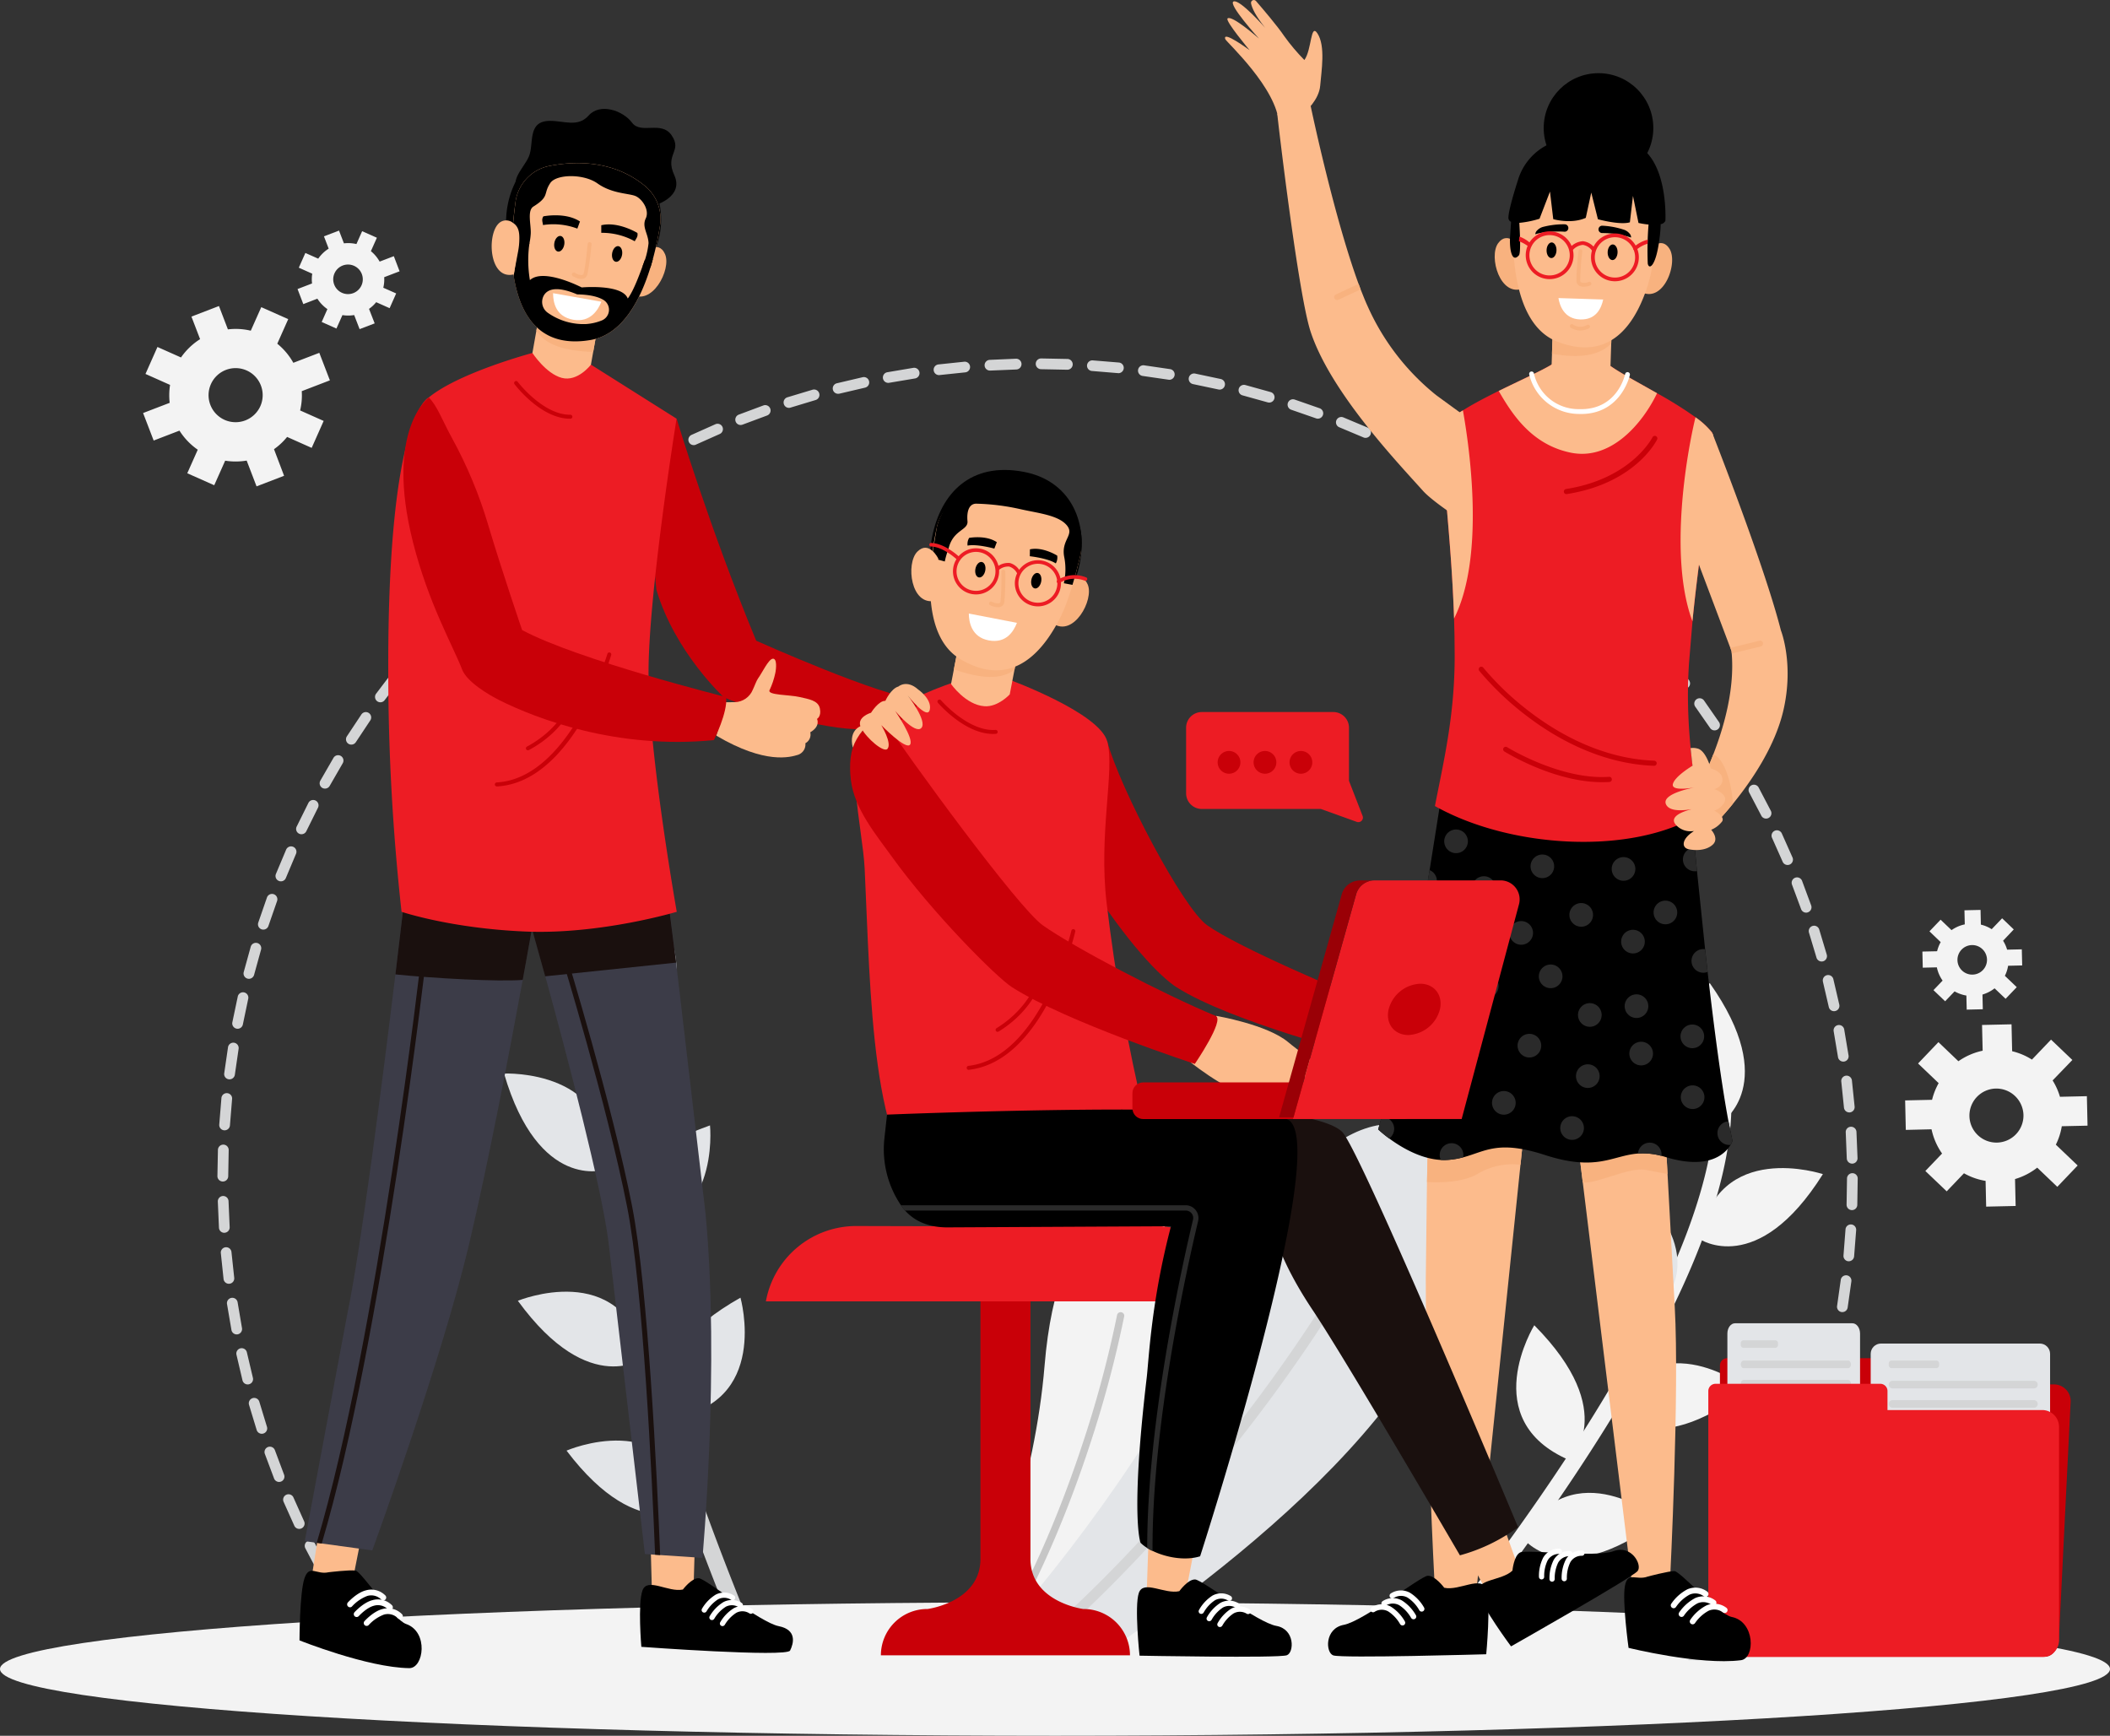 <?xml version="1.0" encoding="utf-8"?><svg xmlns="http://www.w3.org/2000/svg" xmlns:xlink="http://www.w3.org/1999/xlink" width="554.437" height="456.126" xmlns:v="https://vecta.io/nano"><rect width="100%" height="100%" fill="#333333" stroke="none"/><style><![CDATA[.B{fill:#fcbb8c}.C{fill:#f8b27f}.D{fill:#c90008}.E{fill:#fff}.F{fill:#ed1c24}.G{fill:#e3e5e8}.H{fill:#2a2a2a}.I{fill:#f3f3f3}.J{fill:#d4d5d6}.K{fill:#445279}.L{fill:#3c3c48}.M{fill:#1a100e}]]></style><g class="I"><path d="M277.219 421.049c153.1 0 277.219 7.852 277.219 17.538s-124.116 17.539-277.219 17.539S0 448.273 0 438.587s124.115-17.538 277.219-17.538z"/><path d="M271.106 432.156c16.776-21.622 58.125-80.571 35.163-109.522-8.757-11.032-28.275-6.666-31.793 36.257-2.46 30.1-13.676 60.314-19 73.265z"/></g><path d="M263.21 432.156c10.872-18.461 18.424-38 23.122-52.357a295.72 295.72 0 0 0 9.064-33.871.93.93 0 0 0-.763-1.095.95.95 0 0 0-1.107.75 291.02 291.02 0 0 1-9.015 33.662c-4.76 14.5-12.434 34.326-23.516 52.922h2.214z" fill="#c6c6c6"/><path d="M382.006 308.108c-6.6-19.3-35.36-22.778-60.929 34.08-17.624 39.172-46.834 74.433-60.683 89.967h33.219c38.127-26.135 103.816-78.984 88.393-124.047z" class="G"/><path d="M355.391 332.756c-.652-.38-1.489-.16-1.869.492-8.697 14.41-18.248 28.287-28.6 41.558-12.729 16.481-31.3 38.164-53.587 57.338h4.185c21.412-18.805 39.246-39.689 51.606-55.7a422.72 422.72 0 0 0 28.767-41.829c.373-.652.149-1.483-.502-1.859zm-158.534 93.877c-32.383-79.23-42.395-135.3-28.927-162.666a2.21 2.21 0 0 0-1.029-2.91c-1.077-.529-2.379-.099-2.931.967-8.105 16.456-8.363 42.185-.763 76.45 5.547 25.016 15.251 54.607 28.89 88.159z" class="J"/><path d="M158.989 307.357s-17.452 5.842-26.541-25.25c.01.013 29.272-1.364 26.541 25.25zm3.849 16.272s-6.814-17.108 23.725-27.894c.012 0 3.013 29.136-23.725 27.894zm-1.144-47.511s-12.127-13.849 13.074-34.216c0 0 12.545 26.467-13.074 34.216zm7.897 80.485s-14.451 11.4-33.515-14.783c0 .012 27.07-11.18 33.515 14.783zm6.432 15.989s-9.667-15.669 18.547-31.584c0 0 7.982 28.177-18.547 31.584zm6.629 22.752s-14.225 11.684-33.785-14.147c0 0 26.849-11.693 33.785 14.147z" class="G"/><g class="I"><path d="M377.591 430.003c52.787-67.386 77.717-118.587 72.232-148.6a2.2 2.2 0 0 1 4.329-.787c3.308 18.043-3.468 42.862-20.133 73.757-12.164 22.544-29.579 48.372-51.852 76.93z"/><path d="M446.575 325.586s15.2 10.393 32.42-17.046c-.012.012-27.783-9.298-32.42 17.046z"/></g><path d="M438.421 340.198s11.217-14.6-15.214-33.318c.001-.002-10.835 27.203 15.214 33.318z" class="G"/><path d="M452.492 294.801s15.447-10.024-3.235-36.479c0-.012-19.285 22.027 3.235 36.479zm-29.555 75.269s10.786 14.919 36.27-5.067c0-.002-22.987-18.153-36.27 5.067zm-10.553 13.629s13.578-12.434-9.224-35.446c0 0-15.374 24.918 9.224 35.446zm-12.594 20.083s10.5 15.115 36.368-4.378c0-.012-22.642-18.596-36.368 4.378z" class="I"/><path d="M311.668 191.231v17.231a4.12 4.12 0 0 0 4.12 4.12h31.289l9.446 3.395a1.2 1.2 0 0 0 1.525-1.562l-3.579-9.224v-13.96c-.001-1.095-.437-2.144-1.212-2.917s-1.826-1.206-2.921-1.203h-34.56a4.12 4.12 0 0 0-4.108 4.12z" class="F"/><g class="D"><use xlink:href="#B" opacity=".5"/><use xlink:href="#B" x="-9.446" opacity=".5"/><use xlink:href="#B" x="-18.891" opacity=".5"/></g><path d="M544.549 278.541l-5.608-5.35-5.018 5.252a17.14 17.14 0 0 0-5.2-2.2l-.16-7.072-7.748.172.16 6.764c-2.289.483-4.456 1.424-6.371 2.767l-5.252-5.018-5.35 5.608 5.412 5.166c-.772 1.375-1.355 2.848-1.734 4.378l-7.072.16.172 7.748 6.764-.16c.483 2.289 1.424 4.456 2.767 6.371l-4.391 4.587 5.608 5.35 4.538-4.747a17.11 17.11 0 0 0 5.682 2l.148 6.764 7.748-.172-.16-7.072a17.51 17.51 0 0 0 5.83-3l5.276 5.043 5.35-5.608-5.731-5.473a17.2 17.2 0 0 0 1.562-4.846l6.764-.148-.172-7.748-7.072.16a17.65 17.65 0 0 0-1.931-4.3zm-12.852 14.451a7.1 7.1 0 1 1-7.269-6.937 7.13 7.13 0 0 1 7.269 6.937zm-2.546-48.753l-3.062-2.927-2.743 2.866c-.873-.558-1.833-.965-2.841-1.205l-.082-3.863-4.231.1.086 3.7a9.31 9.31 0 0 0-3.481 1.513l-2.874-2.743-2.927 3.062 2.952 2.829a9.65 9.65 0 0 0-.947 2.4l-3.862.086.1 4.231 3.7-.086a9.31 9.31 0 0 0 1.513 3.481l-2.4 2.509 3.062 2.927 2.484-2.6a9.6 9.6 0 0 0 3.1 1.095l.086 3.7 4.231-.1-.086-3.862a9.67 9.67 0 0 0 3.185-1.636l2.89 2.755 2.927-3.062-3.117-2.979a9.24 9.24 0 0 0 .849-2.644l3.7-.086-.1-4.231-3.862.086a9.39 9.39 0 0 0-1.058-2.349zm-7.035 7.9a3.881 3.881 0 1 1-7.76.185 3.88 3.88 0 0 1 3.787-3.973c2.139-.049 3.915 1.64 3.973 3.779zM71.998 118.04a17.07 17.07 0 0 0 3.444-3.222l6.457 2.878 3.149-7.084-6.186-2.755c.398-1.658.543-3.366.43-5.067l7.392-2.841-2.78-7.232-6.826 2.62a17.32 17.32 0 0 0-4.219-5.018l2.878-6.457-7.084-3.149-2.755 6.186a17.15 17.15 0 0 0-6.014-.344l-2.349-6.138-7.232 2.78 2.275 5.928a17.45 17.45 0 0 0-5.018 4.809l-6.186-2.755-3.146 7.088 6.457 2.878a17.8 17.8 0 0 0-.1 4.711l-6.986 2.681 2.779 7.23 6.777-2.607a17.45 17.45 0 0 0 4.809 5.018l-2.755 6.186 7.084 3.149 2.878-6.457c1.87.299 3.777.291 5.645-.025l2.6 6.777 7.232-2.78zm-12.975-7.7a7.11 7.11 0 1 1 9.384-3.6 7.13 7.13 0 0 1-9.384 3.6zm37.943-29.172a9.43 9.43 0 0 0 1.882-1.759l3.53 1.574 1.722-3.874-3.382-1.5a9.23 9.23 0 0 0 .234-2.767l4.046-1.55-1.513-3.973-3.727 1.427a9.6 9.6 0 0 0-2.3-2.743l1.574-3.53-3.874-1.721-1.5 3.382a9.56 9.56 0 0 0-3.284-.184l-1.292-3.358-3.96 1.513 1.242 3.235a9.47 9.47 0 0 0-2.743 2.632l-3.382-1.5-1.724 3.873 3.53 1.574a9.48 9.48 0 0 0-.049 2.57l-3.811 1.464 1.513 3.96 3.7-1.427a9.47 9.47 0 0 0 2.632 2.743l-1.5 3.382 3.874 1.722 1.574-3.53a9.63 9.63 0 0 0 3.087-.012l1.427 3.7 3.96-1.513zm-7.1-4.219c-1.959-.873-2.84-3.169-1.967-5.128s3.169-2.84 5.128-1.968 2.841 3.168 1.968 5.128a3.89 3.89 0 0 1-5.126 1.969z" class="I"/><path d="M441.558 180.444c.227.298.564.493.936.542s.748-.054 1.044-.284a1.41 1.41 0 0 0 .258-1.98l-4.3-5.436c-.318-.392-.821-.583-1.318-.502s-.914.422-1.091.894-.089 1.003.233 1.392l4.239 5.375zm-27.242-29.372a1.37 1.37 0 0 0 .935.357 1.41 1.41 0 0 0 .947-2.46l-5.252-4.538c-.594-.499-1.481-.422-1.98.172s-.422 1.481.172 1.98l5.178 4.489zM99.892 436.189c.63-.456.773-1.336.32-1.968l-3.911-5.6a1.41 1.41 0 0 0-2.451.156 1.41 1.41 0 0 0 .114 1.418l3.973 5.682c.121.167.276.305.455.406h1.365c.043-.034.088-.066.135-.094zm324.115-275.902a1.39 1.39 0 0 0 1.008.418c.373 0 .732-.146 1-.406a1.4 1.4 0 0 0 .012-1.992l-4.944-4.858a1.41 1.41 0 0 0-1.992.05 1.41 1.41 0 0 0 .05 1.992l4.867 4.796zm32.444 42.332c.255.431.717.697 1.218.7a1.36 1.36 0 0 0 .713-.2c.323-.189.557-.499.651-.862a1.41 1.41 0 0 0-.151-1.069l-3.591-5.916a1.41 1.41 0 0 0-2.439.092 1.41 1.41 0 0 0 .053 1.408l3.546 5.847zm-7.723 228.925a1.36 1.36 0 0 0 .8.246 1.39 1.39 0 0 0 1.168-.615l3.825-5.793a1.41 1.41 0 0 0-.43-1.944 1.41 1.41 0 0 0-1.944.431l-3.776 5.719a1.38 1.38 0 0 0 .357 1.956zm-1.713 4.732a1.41 1.41 0 0 0-2.444-1.351l-1 1.353zm2.34-244.971a1.4 1.4 0 0 0 1.168.627 1.43 1.43 0 0 0 .787-.234c.313-.206.53-.53.602-.898s-.008-.749-.221-1.058l-3.948-5.682a1.41 1.41 0 0 0-2.288 1.648l3.9 5.597zm-16.246-21.204a1.41 1.41 0 0 0 1.986.129 1.41 1.41 0 0 0 .129-1.986l-4.637-5.153a1.41 1.41 0 1 0-2.066 1.919l4.588 5.091zm-93.781-62.417l6.482 2.251a1.32 1.32 0 0 0 .48.086 1.41 1.41 0 0 0 .492-2.73l-6.568-2.288a1.41 1.41 0 0 0-1.846 1.627 1.41 1.41 0 0 0 .96 1.054zm12.606 4.6l6.322 2.657c.177.082.371.124.566.123.557-.003 1.061-.329 1.291-.836a1.4 1.4 0 0 0-.726-1.857l-6.408-2.693c-.466-.187-.996-.111-1.39.199s-.594.807-.523 1.304a1.4 1.4 0 0 0 .868 1.104zm-64.986-14.796l6.826.566c.049 0 .1.012.135.012.738-.016 1.338-.6 1.374-1.337s-.506-1.376-1.239-1.463l-6.912-.566c-.777-.049-1.447.539-1.5 1.316a1.4 1.4 0 0 0 1.316 1.472zm111.674 40.832l5.448 4.145a1.4 1.4 0 0 0 1.98-.234 1.41 1.41 0 0 0-.234-1.98l-5.522-4.206a1.412 1.412 0 1 0-1.673 2.275zm-85.159-37.389l6.691 1.414a1.41 1.41 0 0 0 1.668-1.78 1.41 1.41 0 0 0-1.028-.963l-6.789-1.439a1.41 1.41 0 0 0-.541 2.767zm74.127 29.788l5.707 3.8a1.4 1.4 0 1 0 1.599-2.325l-5.781-3.85a1.411 1.411 0 0 0-1.525 2.374zm-23.381-13.036l6.137 3.05a1.38 1.38 0 0 0 .652.16 1.44 1.44 0 0 0 1.254-.763c.357-.689.088-1.536-.6-1.894l-6.223-3.1c-.703-.333-1.544-.037-1.882.664a1.4 1.4 0 0 0 .662 1.883zm11.893 6.15l5.928 3.431a1.412 1.412 0 0 0 1.451-2.423l-6.014-3.481a1.41 1.41 0 0 0-1.919.541c-.372.687-.126 1.546.554 1.932zm-49.601-19.937l6.592 1.833c.132.038.269.059.406.061.699.001 1.293-.51 1.395-1.202s-.319-1.353-.989-1.553l-6.678-1.857c-.754-.194-1.523.257-1.722 1.009a1.39 1.39 0 0 0 .996 1.709zm143.91 284.228l-2.632 6.334a1.41 1.41 0 0 0 .726 1.857 1.51 1.51 0 0 0 .566.123 1.42 1.42 0 0 0 1.291-.849l2.669-6.42c.286-.723-.065-1.542-.787-1.833a1.4 1.4 0 0 0-1.833.788zm4.55-12.618L472.735 382a1.4 1.4 0 0 0 .849 1.808 1.32 1.32 0 0 0 .48.086 1.41 1.41 0 0 0 1.328-.935l2.263-6.58c.217-.736-.192-1.511-.922-1.747s-1.515.151-1.771.874zm-8.006 24.241a1.41 1.41 0 0 0-1.882.676l-3.026 6.15a1.4 1.4 0 0 0 .615 1.894 1.37 1.37 0 0 0 .64.16 1.41 1.41 0 0 0 1.254-.763l3.075-6.236a1.43 1.43 0 0 0-.676-1.881zm19.789-91.455c-.781.001-1.413.633-1.414 1.414l-.111 6.838c-.021.777.588 1.425 1.365 1.451h.049c.761.003 1.384-.604 1.4-1.365l.111-6.937a1.39 1.39 0 0 0-.408-.992c-.263-.263-.62-.41-.992-.409zm-8.056 54.361l-1.808 6.6a1.4 1.4 0 0 0 .959 1.746 1.46 1.46 0 0 0 .394.061c.627-.003 1.178-.419 1.353-1.021l1.833-6.691a1.41 1.41 0 0 0-1.015-1.715 1.41 1.41 0 0 0-1.715 1.015zm-23.122 55.642c-.393.67-.173 1.531.492 1.931a1.4 1.4 0 0 0 .726.2c.498-.001.96-.262 1.218-.689l3.456-6.027a1.41 1.41 0 0 0-2.472-1.365l-3.42 5.95zm30.231-86.856c.724-.008 1.327-.559 1.4-1.279l.541-6.912c.047-.773-.541-1.439-1.314-1.486s-1.439.541-1.486 1.314l-.529 6.826a1.41 1.41 0 0 0 1.267 1.537zm-4.194 18.166l-1.39 6.7a1.41 1.41 0 0 0 1.07 1.685 1.33 1.33 0 0 0 .307.037c.662-.001 1.234-.461 1.378-1.107l1.4-6.789a1.41 1.41 0 0 0-1.126-1.614 1.41 1.41 0 0 0-1.641 1.085zm2.079-13.21l-.959 6.777c-.059.369.031.745.25 1.047a1.41 1.41 0 0 0 .918.564 1.36 1.36 0 0 0 .221.012 1.41 1.41 0 0 0 1.39-1.193l.972-6.863c.075-.506-.13-1.012-.535-1.323a1.41 1.41 0 0 0-1.417-.175c-.469.203-.791.645-.84 1.154zm-15.264-109.952c.222.522.733.86 1.3.861a1.48 1.48 0 0 0 .553-.111 1.42 1.42 0 0 0 .75-1.845l-2.816-6.322a1.41 1.41 0 0 0-2.447-.239 1.41 1.41 0 0 0-.111 1.42l2.771 6.236zm2.46 6.027l2.386 6.42a1.41 1.41 0 0 0 1.328.935 1.22 1.22 0 0 0 .467-.086 1.41 1.41 0 0 0 .861-1.8l-2.411-6.506c-.295-.711-1.106-1.055-1.822-.774s-1.077 1.085-.81 1.807zm-8.068-18.129c.35.693 1.195.971 1.888.621s.971-1.195.621-1.888l-3.21-6.137c-.371-.683-1.224-.936-1.907-.565s-.936 1.224-.565 1.907l3.173 6.062zm12.53 30.747l1.968 6.555c.172.604.724 1.021 1.353 1.021a1.36 1.36 0 0 0 .381-.049c.75-.215 1.185-.996.972-1.746l-1.992-6.641a1.41 1.41 0 0 0-1.767-.897 1.41 1.41 0 0 0-.914 1.758zm3.655 12.864l1.55 6.666c.141.649.718 1.11 1.382 1.106a1.21 1.21 0 0 0 .3-.037c.366-.078.685-.298.888-.612s.273-.696.194-1.061l-1.574-6.752a1.41 1.41 0 0 0-1.704-.998 1.41 1.41 0 0 0-1.026 1.687zm6.064 24.72a1.4 1.4 0 0 0-1.23 1.562l.7 6.8c.06.729.669 1.29 1.4 1.291h.123c.372-.032.716-.211.956-.497s.356-.656.323-1.028l-.713-6.9a1.41 1.41 0 0 0-1.559-1.228zm-.061 14.896l.271 6.838c.025.764.649 1.373 1.414 1.377h.037a1.42 1.42 0 0 0 1.378-1.439l-.283-6.924a1.42 1.42 0 0 0-1.488-1.328 1.39 1.39 0 0 0-.976.458 1.38 1.38 0 0 0-.353 1.018zm-2.038-28.189a1.41 1.41 0 0 0-1.131 1.636l1.131 6.752a1.41 1.41 0 0 0 1.39 1.205 1.19 1.19 0 0 0 .209-.012 1.4 1.4 0 0 0 1.181-1.6l-1.144-6.838a1.4 1.4 0 0 0-1.636-1.143zM300.255 98.792l6.777.984a1.36 1.36 0 0 0 .234.025 1.41 1.41 0 0 0 .221-2.8l-6.863-1a1.41 1.41 0 0 0-1.58 1.211 1.41 1.41 0 0 0 1.211 1.581zM60.129 283.62a.93.93 0 0 0 .184.012c.709-.002 1.306-.528 1.4-1.23l.984-6.777a1.41 1.41 0 0 0-1.168-1.611 1.41 1.41 0 0 0-1.612 1.168l-1 6.863c-.054.371.044.747.272 1.044s.568.488.94.531zm13.161-52.122a1.3 1.3 0 0 0 .529.1c.575.001 1.091-.351 1.3-.886l2.657-6.322a1.41 1.41 0 1 0-2.583-1.132l-2.693 6.408a1.4 1.4 0 0 0 .79 1.832zm-14.365 65.528h.1a1.41 1.41 0 0 0 1.4-1.316l.553-6.826a1.41 1.41 0 0 0-2.001-1.489 1.41 1.41 0 0 0-.799 1.218l-.566 6.912a1.4 1.4 0 0 0 1.313 1.501zm.097 26.923a1.42 1.42 0 0 0 1.328-1.488l-.3-6.838a1.41 1.41 0 0 0-1.45-1.334 1.41 1.41 0 0 0-1.366 1.42l.3 6.924a1.41 1.41 0 0 0 1.4 1.328c.028-.011.058-.015.088-.012zm6.027-66.783a1.19 1.19 0 0 0 .357.049c.643-.002 1.203-.436 1.365-1.058l1.82-6.592a1.41 1.41 0 0 0-.96-1.747 1.41 1.41 0 0 0-1.746.959l-1.845 6.678a1.4 1.4 0 0 0 1.009 1.71zm3.702-12.951a1.42 1.42 0 0 0 1.784-.898l2.251-6.482a1.41 1.41 0 0 0-1.562-1.907 1.41 1.41 0 0 0-1.082.935l-2.275 6.568c-.124.354-.099.742.067 1.078a1.39 1.39 0 0 0 .817.706zm-6.58 26.099c.09.014.18.023.271.025a1.4 1.4 0 0 0 1.377-1.144l1.4-6.7c.12-.493-.035-1.012-.405-1.359s-.898-.467-1.382-.316-.849.552-.955 1.048l-1.427 6.789c-.147.767.355 1.509 1.122 1.657zm-1.857 67.029a1.41 1.41 0 0 0 1.23-1.574l-.726-6.8a1.41 1.41 0 0 0-1.517-1.212c-.748.065-1.313.707-1.283 1.458l.726 6.9a1.42 1.42 0 0 0 1.4 1.242c.057.002.114-.003.17-.014zm-1.758-26.861h0a1.41 1.41 0 0 0 1.414-1.4l.123-6.838c.024-.781-.59-1.434-1.372-1.457s-1.434.59-1.457 1.372l-.135 6.937a1.42 1.42 0 0 0 1.427 1.387zm31.497-109.904a1.41 1.41 0 0 0-.484-1.924c-.663-.399-1.524-.188-1.927.473l-3.468 6.014a1.41 1.41 0 0 0 .541 1.919c.683.371 1.538.125 1.919-.553l3.419-5.929zm-27.599 150.06a1.42 1.42 0 0 0 1.132-1.648l-1.144-6.752c-.119-.771-.84-1.3-1.611-1.181s-1.3.84-1.181 1.611l1.168 6.838a1.41 1.41 0 0 0 1.39 1.156c.082-.002.165-.011.246-.024zm29.075 74.674a1.42 1.42 0 0 0 1.231-.733c.248-.449.233-.997-.038-1.432l-3.554-5.83a1.411 1.411 0 1 0-2.435 1.427l3.6 5.916a1.42 1.42 0 0 0 1.196.652zm-14.414-31.788c-.309-.718-1.142-1.05-1.86-.74s-1.05 1.142-.74 1.86l2.829 6.309a1.4 1.4 0 0 0 1.279.812 1.34 1.34 0 0 0 .6-.135 1.41 1.41 0 0 0 .73-.793c.129-.351.112-.738-.045-1.076l-2.793-6.236zm5.645 12.085a1.41 1.41 0 0 0-2.457-.158 1.41 1.41 0 0 0-.064 1.425l3.222 6.125a1.42 1.42 0 0 0 1.242.738 1.49 1.49 0 0 0 .676-.172 1.41 1.41 0 0 0 .681-.842c.106-.36.065-.747-.115-1.077l-3.185-6.039zm-16.309-43.557l-1.574-6.666c-.107-.49-.468-.886-.946-1.038s-1.001-.038-1.372.3-.533.848-.426 1.338l1.587 6.752c.157.626.719 1.067 1.365 1.07a1.11 1.11 0 0 0 .344-.049 1.39 1.39 0 0 0 1.021-1.707zm3.69 12.863l-1.992-6.543a1.41 1.41 0 0 0-1.746-.971c-.75.215-1.186.996-.972 1.746l2.017 6.641a1.42 1.42 0 0 0 1.341.984 1.32 1.32 0 0 0 .432-.071c.36-.113.66-.366.833-.701a1.41 1.41 0 0 0 .087-1.085zm4.501 12.595l-2.4-6.408a1.41 1.41 0 0 0-1.796-.861 1.41 1.41 0 0 0-.861 1.796l2.435 6.494a1.42 1.42 0 0 0 1.316.9 1.54 1.54 0 0 0 .517-.1c.719-.287 1.072-1.1.789-1.821zM136.9 145.553a1.46 1.46 0 0 0 .9-.32l5.35-4.255a1.41 1.41 0 1 0-1.722-2.238l-5.424 4.3a1.41 1.41 0 0 0-.511.949 1.4 1.4 0 0 0 .311 1.031c.263.338.668.534 1.096.533zm57.717-33.872a1.52 1.52 0 0 0 .517-.1l6.408-2.386a1.41 1.41 0 0 0 .861-1.796 1.41 1.41 0 0 0-1.796-.861l-6.494 2.423c-.726.286-1.084 1.106-.8 1.833a1.38 1.38 0 0 0 1.304.887zm25.633-8.202a1.64 1.64 0 0 0 .344-.037l6.666-1.562a1.41 1.41 0 0 0 .771-2.334 1.41 1.41 0 0 0-1.361-.421l-6.752 1.587a1.4 1.4 0 0 0 .332 2.767zm-12.939 3.701a1.32 1.32 0 0 0 .43-.074l6.555-1.98a1.41 1.41 0 0 0 .971-1.747c-.215-.751-.996-1.186-1.747-.971l-6.641 2c-.738.24-1.145 1.031-.91 1.771a1.39 1.39 0 0 0 1.341 1.001zm-25.028 9.79a1.26 1.26 0 0 0 .59-.135l6.236-2.78c.713-.306 1.044-1.132.738-1.845s-1.132-1.044-1.845-.738l-6.309 2.816a1.41 1.41 0 0 0-.676 1.869 1.38 1.38 0 0 0 1.266.813zM78.615 219.088a1.34 1.34 0 0 0 .6.135 1.42 1.42 0 0 0 1.279-.8l3.05-6.149c.231-.447.205-.982-.066-1.405a1.41 1.41 0 0 0-1.25-.646c-.502.023-.953.313-1.184.76l-3.087 6.223c-.169.336-.194.726-.07 1.08a1.39 1.39 0 0 0 .728.802zm91.677-96.068a1.49 1.49 0 0 0 .676-.172l6.051-3.173a1.41 1.41 0 0 0 .158-2.457 1.41 1.41 0 0 0-1.425-.064l-6.125 3.21a1.4 1.4 0 0 0-.566 1.906c.234.464.711.755 1.231.75zm63.118-22.408a1.86 1.86 0 0 0 .258-.025l6.752-1.132c.771-.119 1.3-.84 1.181-1.611s-.84-1.3-1.611-1.181l-6.838 1.156c-.719.129-1.221.787-1.153 1.515s.681 1.283 1.411 1.277zm13.307-2.042a.81.81 0 0 0 .172-.012l6.8-.713a1.41 1.41 0 0 0 1.212-1.517c-.065-.748-.707-1.313-1.458-1.283l-6.9.726a1.41 1.41 0 0 0-1.208 1.479 1.41 1.41 0 0 0 1.38 1.321zm13.406-1.192h.086l6.838-.283c.778-.024 1.391-.673 1.371-1.451s-.666-1.394-1.445-1.378l-6.924.3a1.42 1.42 0 0 0-1.328 1.488 1.4 1.4 0 0 0 1.402 1.324zm-161.003 86.9a1.41 1.41 0 0 0 1.968-.307l4.145-5.461a1.41 1.41 0 1 0-2.213-1.742l-4.194 5.522c-.465.631-.334 1.519.294 1.988zm9.136-10.329a1.41 1.41 0 0 0 1.082-.5l4.477-5.178a1.41 1.41 0 0 0-.144-1.951 1.41 1.41 0 0 0-1.956.069l-4.526 5.252a1.4 1.4 0 0 0 .172 1.98 1.38 1.38 0 0 0 .895.328zm50.446-44.127a1.4 1.4 0 0 0 .75-.221l5.842-3.542a1.41 1.41 0 1 0-1.427-2.435l-5.916 3.591a1.4 1.4 0 0 0-.443 1.943 1.38 1.38 0 0 0 1.194.664zM91.553 195.45a1.44 1.44 0 0 0 .763.221 1.42 1.42 0 0 0 1.193-.652l3.788-5.707c.427-.638.263-1.501-.369-1.938s-1.496-.287-1.943.338l-3.837 5.781a1.41 1.41 0 0 0 .405 1.957zm25.656-31.56a1.39 1.39 0 0 0 1.021-.443l4.784-4.895a1.41 1.41 0 1 0-1.98-2l-4.846 4.956a1.4 1.4 0 0 0 .049 1.992c.259.254.609.394.972.39zm30.354-26.543c.297.001.586-.094.824-.271l5.608-3.911a1.41 1.41 0 0 0-.156-2.451 1.41 1.41 0 0 0-1.418.114l-5.682 3.96c-.63.456-.773 1.336-.32 1.968a1.4 1.4 0 0 0 1.144.591zm126.011-40.326l6.838.135h.049c.77-.002 1.397-.62 1.411-1.39s-.592-1.41-1.362-1.439l-6.937-.135h0c-.505 0-.972.27-1.225.707s-.253.977 0 1.415.72.707 1.225.707zm-146.809 57.384a1.38 1.38 0 0 0 .959-.381l5.079-4.588a1.41 1.41 0 0 0 .135-1.992c-.513-.587-1.405-.648-1.992-.136l-5.153 4.637c-.422.401-.558 1.017-.344 1.558s.735.898 1.316.902z" class="J"/><path d="M539.703 363.797h-40.672v-4.993a1.9 1.9 0 0 0-1.894-1.894h-43.3a1.9 1.9 0 0 0-1.894 1.894v65.5c0 2.423-.012 11.069 2.411 11.069h82.883c2.423 0 3.788-2.546 3.788-4.957l3.075-62.233c-.004-2.425-1.972-4.388-4.397-4.386z" class="D"/><path d="M538.695 371.373v-15.607c0-.718-.285-1.406-.793-1.913s-1.196-.793-1.913-.793h-41.73c-.718 0-1.406.285-1.913.793s-.793 1.196-.793 1.913v15.607z" class="G"/><path d="M508.783 359.517H497.05a.75.75 0 0 1-.75-.738v-.5c.002-.414.336-.748.75-.75h11.733c.414.002.748.336.75.75v.5c-.001.197-.081.386-.222.525a.74.74 0 0 1-.528.213zm25.668 5.338h-37.143a.99.99 0 0 1-1-1h0a.99.99 0 0 1 1-1h37.143a.99.99 0 0 1 1 1h0a1 1 0 0 1-1 1zm0 5.079h-37.143a.99.99 0 0 1-1-1h0a.99.99 0 0 1 1-1h37.143a.99.99 0 0 1 1 1h0a.99.99 0 0 1-1 1z" class="J"/><path d="M488.761 366.048v-15.607c0-1.488-.9-2.706-2-2.706h-30.863c-1.107 0-2 1.205-2 2.706v15.607z" class="G"/><path d="M466.451 354.191h-8.29c-.414-.002-.748-.336-.75-.75v-.5c.001-.197.081-.386.222-.525a.74.74 0 0 1 .528-.213h8.29a.75.75 0 0 1 .75.738v.5c.001.199-.077.391-.218.532a.74.74 0 0 1-.532.218zm19.174 5.338h-27.464c-.406 0-.738-.443-.738-1h0c0-.553.332-1 .738-1h27.464c.406 0 .738.443.738 1h0c-.001.558-.333 1-.738 1zm0 5.09h-27.464c-.406 0-.738-.443-.738-1h0c0-.553.332-1 .738-1h27.464c.406 0 .738.443.738 1h0c-.001.56-.333 1-.738 1z" class="J"/><path d="M536.641 370.537h-40.673v-5.006a1.9 1.9 0 0 0-1.894-1.894h-43.292a1.9 1.9 0 0 0-1.894 1.894v65.5a4.37 4.37 0 0 0 4.378 4.378h83.4a4.37 4.37 0 0 0 4.378-4.378v-56.12a4.42 4.42 0 0 0-4.403-4.374z" class="F"/><path d="M401.537 286.671l-1.23 11.942-.775 7.465-11.512 111.281c-4.12 1.328-7.6 1.919-11.081-1.624 0 0-2.288-42.628-2.288-79.771l.308-25.348.271-11.991 1.119-37.61z" class="B"/><path d="M375.242 298.613h25.065l-.775 7.465a17.9 17.9 0 0 0-11.02 2.251c-3.751 2.325-9.618 2.5-13.541 2.288l.271-12.004z" class="C"/><path d="M438.864 414.592l-10.048 1.432-12.914-105.3-1.488-12.127-1.267-10.368 22.606-25.619 1.894 35.987.529 9.913 1.894 34.917c1.257 22.437-1.206 71.165-1.206 71.165z" class="B"/><path d="M438.164 308.514l-5.965-1.132c-4.477-.6-12.57 3.727-16.3 3.358l-1.485-12.127h23.22l.53 9.901z" class="C"/><path d="M455.234 299.818c-.131.361-.298.707-.5 1.033-1.3 2.177-5.547 6.728-17.059 3.2-.369-.111-.726-.221-1.082-.307a18.4 18.4 0 0 0-6.174-.615c-6.764.517-10.835 4.809-24.475.381-12.3-4-15.62-.935-21.462.615a20.74 20.74 0 0 1-3.825.664c-.683.058-1.37.066-2.054.025-5.412-.3-10.516-3.394-13.566-5.645a33.36 33.36 0 0 1-2.89-2.374l.91-3.271c1.181-4.465 2.423-9.876 3.665-15.792l1.119-5.448 2.657-13.849h0c.01-.023.014-.049.012-.074l1.058-5.793c.012-.086.037-.184.049-.271l3.05-17.661.984-5.977 2.792-17.588 33.01 2.325 33-.172.873 9.544.59 6.162 2.128 20.539.664 5.965c1.611 14.07 3.53 28.816 5.473 39.258l1.053 5.126z"/><g class="H"><use xlink:href="#C"/><use xlink:href="#C" x="7.318" y="12.286"/><path d="M408.387 227.758c-.042 1.256-.837 2.363-2.014 2.804s-2.503.131-3.361-.788-1.079-2.263-.559-3.407 1.678-1.862 2.934-1.82c.824.028 1.602.381 2.165.983s.863 1.403.835 2.227z"/></g><use xlink:href="#C" x="-1.87" y="24.782" class="K"/><g class="H"><use xlink:href="#C" x="17.12" y="24.069"/><path d="M377.566 231.62a3.11 3.11 0 0 1-2.915 3l.984-5.977a3.08 3.08 0 0 1 1.931 2.977z"/><use xlink:href="#C" x="47.412" y="43.317"/><use xlink:href="#C" x="46.49" y="26.356"/><path d="M448.703 255.407a3.16 3.16 0 0 1-1.23.209 3.11 3.11 0 0 1-3.001-3.21 3.11 3.11 0 0 1 3.21-3.001 1.76 1.76 0 0 1 .357.037l.664 5.965z"/><use xlink:href="#C" x="48.642" y="55.776"/><use xlink:href="#C" x="62.085" y="51.249"/><use xlink:href="#C" x="34.621" y="61.703"/><use xlink:href="#C" x="30.489" y="75.343"/><path d="M384.527 303.631a2.16 2.16 0 0 1-.061.492 20.75 20.75 0 0 1-3.825.664c-.683.058-1.37.066-2.054.025a3.11 3.11 0 1 1 5.94-1.181zm52.061-.024a.6.6 0 0 1-.012.148 18.4 18.4 0 0 0-6.174-.615c.129-1.708 1.618-2.988 3.326-2.86a3.1 3.1 0 0 1 2.859 3.327z"/><use xlink:href="#C" x="62.159" y="67.238"/><path d="M455.234 299.815a5.59 5.59 0 0 1-.5 1.033c-.151.021-.303.029-.455.025a3.11 3.11 0 0 1-.086-6.211l1.041 5.153z"/></g><g class="K"><use xlink:href="#C" x="-4.551" y="44.337"/><path d="M373.286 255.445a3.1 3.1 0 0 1-2.8 2.989c.01-.023.014-.049.012-.074l1.058-5.793a3.1 3.1 0 0 1 1.73 2.878zm-4.268 19.394a3.12 3.12 0 0 1-2.312 2.9l1.119-5.448c.783.609 1.227 1.557 1.193 2.548z"/><use xlink:href="#C" x="2.804" y="55.591"/></g><g class="H"><use xlink:href="#C" x="19.272" y="53.697"/><use xlink:href="#C" x="8.068" y="38.04"/><use xlink:href="#C" x="24.856" y="35.483"/><use xlink:href="#C" x="32.887" y="19.333"/><path d="M445.911 228.903a2.42 2.42 0 0 1-.664.049c-1.699-.043-3.047-1.443-3.027-3.142s1.402-3.066 3.101-3.069l.59 6.162z"/><use xlink:href="#C" x="44.005" y="7.255"/><use xlink:href="#C" x="55.012" y="18.694"/><use xlink:href="#C" x="35.15" y="45.629"/></g><use xlink:href="#C" x="-8.351" y="65.627" class="K"/><g class="H"><use xlink:href="#C" x="12.557" y="68.726"/><path d="M366.337 296.731c-.031.977-.518 1.883-1.316 2.447-1.007-.737-1.972-1.529-2.89-2.374l.91-3.272c.094-.012.189-.012.283 0a3.09 3.09 0 0 1 3.013 3.199z"/></g><path d="M446.416 214.069c-17.747 10.786-49.639 8.855-69.366-2.251 2.3-11.868 5.215-23.737 5.19-39.64l-.049-5.19-.111-4.452c-.873-26.48-4.674-48.237-2.374-50.955 1.377-1.468 2.96-2.727 4.7-3.739.8-.5 1.648-1.021 2.546-1.525 2.128-1.205 4.477-2.411 6.838-3.579 5.608-2.767 11.29-5.313 14.156-7.084a17.77 17.77 0 0 0 7.33 2.1h.204c.066.01.133.014.2.012 2.572-.003 5.113-.556 7.453-1.623 2.546 1.82 7.367 4.391 12.287 7.183a107.1 107.1 0 0 1 10.11 6.322 20.69 20.69 0 0 1 4.28 3.923c1.058 1.414.394 7.478-.836 16.431-1.218 8.818-2.989 20.453-4.243 33.269l-.91 10.909c-1.058 15.87 1.07 27.898 2.595 39.889z" class="F"/><path d="M434.621 201.242h0c-14-.517-25.742-7.269-33.121-12.852a77.36 77.36 0 0 1-12.8-12.1c-.231-.292-.181-.716.111-.947s.716-.181.947.111a75.22 75.22 0 0 0 12.582 11.881c7.219 5.448 18.694 12.053 32.334 12.557.372.017.662.328.652.7a.69.69 0 0 1-.705.65zm-14.746 4.279c-12.151-.394-24.032-7.711-24.573-8.044a.67.67 0 0 1-.303-.415c-.042-.173-.012-.356.082-.507a.68.68 0 0 1 .922-.221c.135.086 14.132 8.7 26.812 7.8.372-.024.695.255.726.627a.69.69 0 0 1-.627.726c-1.01.059-2.019.071-3.039.034zm-8.302-75.677a.67.67 0 0 1-.64-.566.68.68 0 0 1 .566-.775c17.169-2.681 22.667-13.492 22.729-13.6a.67.67 0 0 1 .891-.295.67.67 0 0 1 .314.885c-.234.467-5.867 11.549-23.725 14.341a.55.55 0 0 1-.135.01z" class="D"/><path d="M435.421 103.33c-3.641 7.613-11.942 17.833-22.7 15.62-10.43-2.152-15.509-10.356-18.916-16.21 5.608-2.767 11.29-5.313 14.156-7.084a17.77 17.77 0 0 0 7.33 2.1h.209c.066.01.133.014.2.012 2.572-.003 5.113-.556 7.453-1.623 2.527 1.81 7.348 4.38 12.268 7.185z" class="B"/><path d="M414.894 108.781c11.057.357 13.357-10.122 13.381-10.233a.63.63 0 0 0-.492-.75.64.64 0 0 0-.75.492c-.086.394-2.128 9.544-12.1 9.224a12 12 0 0 1-11.868-9.384.63.63 0 0 0-.736-.495.63.63 0 0 0-.506.729c1.42 6.08 6.828 10.389 13.071 10.417z" class="E"/><path d="M415.681 98.029h0a1.05 1.05 0 0 1-.2 0z" class="L"/><g class="C"><path d="M399.322 64.859s-3.124-4.465-5.67-.935.541 14.267 6.568 11.869z"/><path d="M399.028 72.459a.5.5 0 0 1-.467-.381c-.657-2.117-2.187-3.854-4.205-4.772a.5.5 0 0 1-.137-.877.5.5 0 0 1 .518-.045 8.61 8.61 0 0 1 4.8 5.461.5.5 0 0 1-.369.6c-.042.002-.091.014-.14.014z"/><path d="M395.646 70.688a.54.54 0 0 1-.271-.086.5.5 0 0 1-.123-.7 4.59 4.59 0 0 1 1.931-1.464.5.5 0 0 1 .381.922 3.73 3.73 0 0 0-1.488 1.095c-.087.153-.254.244-.43.233zm37.327-4.735s3.407-4.243 5.719-.566-1.464 14.205-7.33 11.413z"/></g><path d="M423.527 85.571l-.344 10.577s-3.333 5.276-7.6 5.51-7.9-4.895-7.9-4.895l.357-10.946z" class="B"/><path d="M423.529 85.571l-.148 4.686c-2.964 3.087-8.08 4.046-15.571 2.693l.234-7.133z" class="C"/><path d="M435.568 58.771a102.29 102.29 0 0 1-1.808 13.307l-.75 2.829c-2.484 7.724-8.474 20.9-23.885 14.833-6.8-2.681-9.741-10.454-10.909-18.289a75.6 75.6 0 0 1-.566-14.5 11.05 11.05 0 0 1 5.9-9.212c9.372-4.92 19.014-2.657 25.324.012a11.02 11.02 0 0 1 6.694 11.02z" class="B"/><path d="M408.99 65.806c-.037 1.132-.652 2.029-1.365 2s-1.267-.959-1.23-2.091.652-2.029 1.365-2 1.267.972 1.23 2.091zm16.05.529c-.037 1.132-.652 2.029-1.365 2s-1.267-.959-1.23-2.091.652-2.029 1.365-2 1.267.959 1.23 2.091zm-19.457-6.741a21.44 21.44 0 0 1 5.584-.652c.288.006.558.141.736.367s.247.52.186.801v.012c-.104.472-.539.797-1.021.763-1.562-.123-5.682-.037-7.638.689a1.46 1.46 0 0 1 .48-1.021c.449-.48 1.032-.814 1.673-.959zm20.995.728a21.25 21.25 0 0 0-5.535-1.009c-.286-.013-.564.101-.757.313s-.282.498-.243.782v.014a.97.97 0 0 0 .972.824 24.3 24.3 0 0 1 7.58 1.176 1.45 1.45 0 0 0-.406-1.045 3.26 3.26 0 0 0-1.611-1.055z"/><path d="M416 75.351a2.2 2.2 0 0 1-1.082-.3 1.55 1.55 0 0 1-.689-1.255 74.46 74.46 0 0 1 .553-7.871c.033-.274.279-.471.553-.443.271.037.466.28.443.553-.316 2.551-.5 5.117-.553 7.687-.006.189.082.368.234.48a3 3 0 0 0 2.017-.123.49.49 0 0 1 .64.3.51.51 0 0 1-.3.652 5.09 5.09 0 0 1-1.816.32z" class="C"/><path d="M409.506 78.326c.32 1.919 1.464 5.485 5.719 5.621s5.559-3.038 6.039-5.239z" class="E"/><path d="M415.078 86.863c-.83-.06-1.632-.322-2.337-.763-.231-.156-.291-.47-.135-.701s.47-.291.701-.135h0a3.51 3.51 0 0 0 3.751.123c.243-.125.542-.034.675.205s.052.54-.183.681a5.5 5.5 0 0 1-2.472.59z" class="C"/><path d="M437.61 58.021c-.239.485-.706.817-1.242.886a29.4 29.4 0 0 1-.307 3.714c-.861 7.244-2.73 8.462-3.087 6.641-.136-3.42-.067-6.845.209-10.257a22.5 22.5 0 0 1-2.644-.418l-1.45-7.109-.812 6.937c-2.558.8-8.4-.8-8.4-.8l-1.747-7.01-1.441 6.641c-3.85 1.722-8.548.344-8.548.344l-.861-7.244-2.743 7.133c-1.728.545-3.509.908-5.313 1.082.16 2.62.418 7.921-.1 8.523-1.808 2.1-2.509-1.4-2.337-4.747l.271-4.046a1.13 1.13 0 0 1-.7-1.07c0-1.685 1.39-6.4 2.558-10.048a15.22 15.22 0 0 1 7.638-9.077c10.2-5.055 20.711-1.845 24.278.443 7.577 4.846 6.778 19.482 6.778 19.482z"/><circle cx="420.034" cy="33.632" r="14.402"/><g class="F"><path d="M430.23 65.436c-.116-.316-.26-.62-.43-.91a6.35 6.35 0 0 0-2.9-2.632h-.012c-.736-.331-1.53-.515-2.337-.541a5.28 5.28 0 0 0-.885.037 6.32 6.32 0 0 0-4.932 3.419 5.98 5.98 0 0 0-.418 1.045 6.1 6.1 0 0 0-.246 1.574 6.28 6.28 0 1 0 12.557.406 6.02 6.02 0 0 0-.397-2.398zm-6.051 7.5a5.3 5.3 0 1 1 3.8-1.428 5.3 5.3 0 0 1-3.801 1.431zM413.307 65.7a7.4 7.4 0 0 0-.332-1.045c-.851-2.024-2.698-3.456-4.87-3.776-.241-.037-.483-.062-.726-.074a6.25 6.25 0 0 0-2.312.357h0c-1.307.474-2.421 1.365-3.173 2.534a5.82 5.82 0 0 0-.48.91 6.28 6.28 0 1 0 12.053 2.669 6.06 6.06 0 0 0-.16-1.575zm-6.3 6.678a5.3 5.3 0 1 1 3.799-1.433 5.3 5.3 0 0 1-3.797 1.43z"/><path d="M432.973 62.977a8.8 8.8 0 0 0-3.665 1.956c-.095.088-.151.21-.155.339a.49.49 0 0 0 .13.35.53.53 0 0 0 .344.16c.126.002.248-.041.344-.123.861-.743 1.872-1.292 2.964-1.611zm-30.76 1.008a8.56 8.56 0 0 0-2.976-1.82l-.111 1.23c.906.337 1.756.809 2.521 1.4a.44.44 0 0 0 .271.086.52.52 0 0 0 .418-.209c.149-.225.095-.527-.123-.687zm10.946 1.869a3.99 3.99 0 0 1 2.755-1.5c1.046.158 1.969.771 2.521 1.673l.836-.5c-.722-1.189-1.952-1.978-3.333-2.14-1.404.087-2.703.772-3.567 1.882z"/></g><g class="B"><path d="M382.08 162.536c-.873-26.48-4.674-48.237-2.374-50.955a20.74 20.74 0 0 1 4.7-3.739c1.708 9.57 5.902 38.351-2.326 54.694zm66.882-32.529c-1.218 8.818-2.989 20.453-4.243 33.269-6.272-16.776-1.525-44.08.8-53.624a20.69 20.69 0 0 1 4.28 3.923c1.057 1.415.405 7.466-.837 16.432z"/><path d="M468.664 186.458c-2.189 9.728-8.572 18.965-13.307 24.758l-.025.025a77.01 77.01 0 0 1-5.5 6.137l-6.174-5.485c2.545-4.371 4.733-8.941 6.543-13.664 2.939-7.564 5.6-17.3 4.833-26.5v-.025c-.012-.209-.037-.418-.061-.627l-.307-.836-.012-.025-11.008-29.2 6.359-27.021s13.578 34.425 17.956 51.668c.014.023 3.446 8.644.703 20.795z"/></g><path d="M463.266 169.056c.026.374-.216.714-.578.812l-7.638 1.869v-.025l-.061-.627-.307-.836 7.65-1.882c.199-.047.409-.013.582.096s.296.282.34.482c-.001.037.012.074.012.111zm-19.605 42.835l6.174 5.485a77 77 0 0 0 5.5-6.137c.012-.012.012-.012.012-.025-.234-5.1-2.226-11.955-5.153-12.975-1.805 4.72-3.99 9.285-6.533 13.652z" class="C"/><path d="M445.358 206.912c-.972.172-6.149 1.033-5.793-.812.394-2.042 5.178-4.883 5.178-4.883s-.012-.061-.037-.271l-.061-.48-.418-3.874a4.37 4.37 0 0 1 1.722.086c2.325.43 3.579 5.264 3.579 5.264s2.939.689 3.075 2.767-2.1 2.657-2.1 2.657 3.284 1.193 2.767 3.038-2.816 2.632-2.816 2.632 2.866 1.451 2.079 2.8c-.748.984-1.746 1.748-2.89 2.214 0 0 2.152 2.3.418 3.9s-4.551 1.611-6.408 1.193-1.808-2.73 1.513-4.784a5.16 5.16 0 0 1-4.92-1.746c-1.537-2 1.648-3.321 4.428-4.009-2.189.406-6.014.775-6.912-1.255-1.185-2.675 6.403-4.216 7.596-4.437z" class="B"/><path d="M432.998 414.285s5.473-1.451 6.986-1.427 11.634 11.377 15.054 12.05c6.186 1.218 6.186 10.885 2.423 11.364-10.9 1.377-29.53-3.247-29.53-3.247s-1.71-12.41-.947-16.3c.738-3.892 2.976-1.296 6.014-2.44z"/><g class="E"><path d="M442.013 424.886c-.2.044-.409.004-.578-.111-.346-.231-.44-.699-.209-1.045a11.63 11.63 0 0 1 4.219-3.788c1.755-.782 3.799-.532 5.313.652a.76.76 0 0 1 .072 1.072.76.76 0 0 1-1.072.072 3.71 3.71 0 0 0-3.739-.394 10.41 10.41 0 0 0-3.554 3.235.7.7 0 0 1-.452.307z"/><path d="M439.934 422.598c-.2.044-.409.004-.578-.111-.346-.231-.44-.699-.209-1.045a11.63 11.63 0 0 1 4.219-3.788c1.755-.782 3.799-.532 5.313.652a.76.76 0 0 1 .072 1.072.76.76 0 0 1-1.072.072 3.71 3.71 0 0 0-3.739-.394 10.28 10.28 0 0 0-3.554 3.235.76.76 0 0 1-.452.307zm4.994 4.232c-.2.044-.409.004-.578-.111-.346-.231-.44-.699-.209-1.045a11.6 11.6 0 0 1 4.231-3.788c1.755-.782 3.799-.532 5.313.652a.76.76 0 0 1 .072 1.072.76.76 0 0 1-1.072.072 3.71 3.71 0 0 0-3.739-.394 10.28 10.28 0 0 0-3.554 3.235.79.79 0 0 1-.464.307z"/></g><path d="M379.497 417.237s-2.423-3.284-4.354-3.148-16.912 11.929-22.027 12.888-4.8 7.33-2.78 8.031c2.3.8 40.193-.3 40.193-.3s1.3-13.5.012-17.132-7.046.534-11.044-.339z"/><g class="E"><path d="M371.22 425.489c.19.053.392.031.566-.062a.71.71 0 0 0 .271-.972 11 11 0 0 0-3.714-3.9 4.9 4.9 0 0 0-5.067.221.71.71 0 1 0 .849 1.144c1.085-.675 2.451-.708 3.567-.086 1.287.849 2.353 1.991 3.112 3.333.1.149.246.262.416.322z"/><path d="M373.36 423.472c.189.053.392.032.566-.061a.71.71 0 0 0 .271-.972 11 11 0 0 0-3.714-3.9 4.9 4.9 0 0 0-5.067.221.712.712 0 1 0 .849 1.144c1.084-.675 2.447-.713 3.567-.1a9.59 9.59 0 0 1 3.112 3.333.69.69 0 0 0 .416.335zm-5.043 3.641c.189.053.392.032.566-.061a.71.71 0 0 0 .271-.972 11 11 0 0 0-3.714-3.9 4.9 4.9 0 0 0-5.067.221.712.712 0 1 0 .849 1.144c1.085-.675 2.451-.708 3.567-.086 1.29.845 2.358 1.988 3.112 3.333a.84.84 0 0 0 .416.321z"/></g><path d="M381.182 134.779s-5.215-3.518-7.244-5.768c-6.937-7.724-24.352-26.049-29.554-41.853-3.308-10.036-8.745-56.588-8.757-57.264v-.012l8.757-2.091a.4.4 0 0 1 .025.1h0c.381 1.845 6.236 29.419 12.594 46.748a39.33 39.33 0 0 0 .541 1.439l1.021 2.546.443 1.045.627 1.39c4.06 8.866 10.133 16.663 17.735 22.771.369.283 6.223 4.538 6.223 4.538a51.34 51.34 0 0 1-2.411 26.411z" class="B"/><path d="M357.531 76.05l-5.867 2.73c-.343.149-.745.036-.959-.271a.37.37 0 0 1-.049-.1c-.091-.182-.105-.394-.038-.586s.21-.349.395-.435q3.21-1.513 5.99-2.78l.528 1.442z" class="C"/><path d="M342.932 29.388s3.665-3.087 3.973-6.887 1.451-10.442-.738-13.738c-1.833-2.755-1.451 4.28-3.419 7.01-1.923-1.95-3.692-4.047-5.289-6.272-1.734-2.583-5.621-7.146-7.429-9.237-.219-.254-.581-.331-.884-.187s-.473.472-.416.802c.234 1.205 1.132 3.2 3.7 6.42 0 0-6.543-7.478-8.265-6.924s6.641 9.753 6.641 9.753-7.133-6.3-8.253-5.276c-.676.627 5.793 8.326 5.793 8.326s-7.219-5.35-6.383-2.89c.246.713 13.75 12.988 14.107 22.347-.013-.012 4.784-.811 6.862-3.247z" class="B"/><path d="M231.467 434.984h65.455a12.18 12.18 0 0 0-12.164-12.164h-.111s-13.88-1.808-13.88-13.163v-67.69h-13.14v67.69c0 11.352-13.886 13.16-13.886 13.16h-.111a12.18 12.18 0 0 0-12.163 12.167z" class="D"/><path d="M201.248 341.979h125.9c-2.08-11.489-12.098-19.833-23.774-19.8l-39.172.1-39.172-.1a24.11 24.11 0 0 0-23.782 19.8z" class="F"/><path d="M290.956 194.872c3.284 12.139 19.838 43.76 26.271 48.286 8.363 5.9 34.6 16.973 48.237 22.618 2.46 1.021-6.666 11.795-6.666 11.795s-35.286-8.978-49.663-18.153c-4.071-2.6-12.877-11.413-24.032-29.087-3.382-5.362-11.217-16-12.078-23.614-1.009-8.758 8.855-14.785 17.931-11.845z" class="D"/><path d="M383.961 405.934l6.334 11.6s4.034.418 9.237-4.046l-4.861-13.63z" class="B"/><path d="M397.417 412.736s.357-3.911 2.017-4.772 19.875 1.4 24.573-.357 7.6 3.653 6.3 5.239c-1.5 1.808-33.256 19.789-33.256 19.789s-7.8-10.466-8.548-14.107 6.06-3.074 8.914-5.792z"/><g class="E"><path d="M408.351 415.405a.72.72 0 0 1-.492.234.69.69 0 0 1-.713-.664 10.6 10.6 0 0 1 1.119-5.067c.885-1.511 2.53-2.414 4.28-2.349a.69.69 0 0 1-.123 1.377 3.4 3.4 0 0 0-2.989 1.7 9.46 9.46 0 0 0-.91 4.292.74.74 0 0 1-.172.477z"/><path d="M405.588 414.814a.72.72 0 0 1-.492.234.69.69 0 0 1-.713-.664 10.6 10.6 0 0 1 1.119-5.067c.88-1.517 2.528-2.421 4.28-2.349a.691.691 0 0 1-.123 1.377 3.4 3.4 0 0 0-2.989 1.7 9.28 9.28 0 0 0-.91 4.292.66.66 0 0 1-.172.477zm5.96.482a.72.72 0 0 1-.492.234.69.69 0 0 1-.713-.664 10.6 10.6 0 0 1 1.119-5.067c.88-1.517 2.528-2.421 4.28-2.349a.691.691 0 0 1-.123 1.377 3.4 3.4 0 0 0-2.989 1.7 9.29 9.29 0 0 0-.91 4.292.66.66 0 0 1-.172.477z"/></g><path d="M327.214 291.628s20.613 1.181 25.422 5.768 46.256 103.926 46.256 103.926a45.99 45.99 0 0 1-15.275 7.392c0 0-29.739-51.041-38.668-64.41-9.224-13.8-10.368-21.486-10.368-21.486l-21.154-3.087z" class="M"/><path d="M250.37 179.387s-14.156 4.624-21.732 11.266-1.956 26.492-1.427 37.745c1.55 32.383 1.673 76.66 17.809 84.875 12.188 6.211 59.564-2.976 55.813-19.691-4.446-18.543-7.801-37.332-10.048-56.268-2.165-18.239 2.2-34.88.172-42.456s-25.742-16.247-25.742-16.247z" class="F"/><path d="M260.935 192.867c-7.379 0-14.193-7.847-14.488-8.191-.175-.222-.142-.542.074-.724s.537-.161.726.048c.074.086 7.207 8.3 14.341 7.81a.52.52 0 0 1 .514.746.52.52 0 0 1-.44.287c-.259.012-.493.024-.727.024zm-6.408 88.27c-.274-.005-.498-.221-.514-.494s.181-.513.453-.551c19.076-2.2 26.984-35.212 27.058-35.544.072-.274.348-.441.624-.378s.452.334.397.612c-.32 1.39-8.154 34.068-27.956 36.343-.019.011-.041.015-.062.012zm7.601-9.99a.52.52 0 0 1-.5-.376.52.52 0 0 1 .229-.583c10.147-6.26 11.659-15.472 11.672-15.57a.52.52 0 0 1 .588-.428.52.52 0 0 1 .445.576c-.062.394-1.574 9.778-12.151 16.3a.5.5 0 0 1-.283.081z" class="D"/><path d="M301.767 405.442l-.455 13.209s3.259 2.423 10.011 1.218l2.755-14.205z" class="B"/><path d="M309.885 418.134s2.3-3.185 4.169-3.075 16.395 11.327 21.326 12.2 4.686 7.01 2.755 7.711c-2.214.8-38.7.111-38.7.111s-1.39-12.988-.184-16.493 6.793.431 10.634-.454z"/><g class="E"><path d="M317.941 425.993c-.18.051-.373.034-.541-.049a.69.69 0 0 1-.271-.935 10.6 10.6 0 0 1 3.53-3.788 4.75 4.75 0 0 1 4.883.16.69.69 0 0 1-.106 1.198.69.69 0 0 1-.694-.079 3.39 3.39 0 0 0-3.431-.049c-1.232.827-2.248 1.936-2.964 3.235-.094.148-.238.257-.406.307z"/><path d="M315.862 424.075c-.18.051-.373.034-.541-.049a.69.69 0 0 1-.271-.935 10.6 10.6 0 0 1 3.53-3.788 4.75 4.75 0 0 1 4.883.16.69.69 0 0 1 .146.949.69.69 0 0 1-.946.17 3.39 3.39 0 0 0-3.431-.049 9.28 9.28 0 0 0-2.964 3.235.77.77 0 0 1-.406.307zm4.895 3.456c-.18.051-.373.034-.541-.049a.69.69 0 0 1-.271-.935 10.6 10.6 0 0 1 3.53-3.788 4.75 4.75 0 0 1 4.883.16.69.69 0 0 1 .146.949.69.69 0 0 1-.946.17 3.39 3.39 0 0 0-3.431-.049 9.28 9.28 0 0 0-2.964 3.235.84.84 0 0 1-.406.307z"/></g><path d="M236.731 316.705a12.3 12.3 0 0 0 1.082 1.39c2.484 2.78 6.113 4.44 11.094 4.44l58.789-.3c-5.2 19.728-5.805 34.941-6.383 39.836-4.342 36.737-1.611 43.354-1.611 43.354.529.516 1.115.97 1.746 1.353a9.52 9.52 0 0 0 1.4.763c3.542 1.734 8.572 2.657 12.5 1.427 0 0 35.778-110.764 22.692-114.909-15.2-4.821-104.959-1.156-104.959-1.156l-.713 6.482c-.617 6.106.927 12.235 4.363 17.32z"/><path d="M313.119 318.858a1.94 1.94 0 0 1 .357 1.685c-2.927 12.311-12.041 53.23-12.028 86.253a9.53 9.53 0 0 0 1.4.763c-.184-33.01 9.027-74.323 11.979-86.683a3.4 3.4 0 0 0-.64-2.878c-.642-.812-1.622-1.284-2.657-1.279h-74.812a12.31 12.31 0 0 0 1.082 1.39h73.732c.617-.01 1.203.267 1.587.749z" class="H"/><path d="M244.897 141.272c-2.251 11.684 3.395 21.117 15.079 23.368s21.5-4.833 23.749-16.517-2.964-21.868-14.648-24.118c-14.009-2.694-21.929 5.583-24.18 17.267z"/><path d="M280.011 153.252s4.083-3.7 5.805.344-3.727 13.959-9.138 10.233z" class="C"/><path d="M267.466 171.356l-2.14 11.118s-3.075 3.37-6.641 3.112c-4.981-.357-8.781-5.842-8.781-5.842l2.042-10.614z" class="B"/><path d="M267.466 171.356l-.9 4.661c-3.456 2.607-8.658 2.423-15.915-.123l1.3-6.764z" class="C"/><path d="M244.873 146.279l-.2 1.882-.258 4.907v.172c-.086 8.019 1.623 16.259 7.994 20.01 14.427 8.511 22.519-3.7 26.221-11.02a35.7 35.7 0 0 0 1.205-2.706c.013-.042.029-.083.049-.123a61.28 61.28 0 0 0 1.254-3.517q.443-1.365.849-2.767c.676-2.275 1.267-4.563 1.759-6.6 1.133-4.668-.855-9.537-4.932-12.078-5.879-3.665-15.165-7.465-25.3-4.034a11.18 11.18 0 0 0-7.367 8.265c-.46 2.111-.93 4.743-1.274 7.609z" class="B"/><use xlink:href="#D"/><use xlink:href="#D" x="14.697" y="2.889"/><path d="M277.797 146.008s-3.763-2.4-7.17-1.648l-.025 1.808s4.686.492 6.826 1.882a3.08 3.08 0 0 0 .369-2.042zm-23.135-4.662s4.391-.824 7.269 1.132l-.652 1.685s-4.526-1.279-7.035-.787a3.13 3.13 0 0 1 .418-2.03z"/><path d="M261.979 159.561c-.628-.065-1.24-.24-1.808-.517-.251-.122-.356-.425-.234-.676s.425-.356.676-.234c.443.221 1.525.59 2.017.332.169-.09.277-.264.283-.455a72.61 72.61 0 0 0 .221-7.785.51.51 0 0 1 .761-.451.51.51 0 0 1 .26.439c.056 2.663-.026 5.327-.246 7.982a1.57 1.57 0 0 1-.824 1.193 2.24 2.24 0 0 1-1.107.172z" class="C"/><path d="M254.576 161.234c.012 2.128.64 6.174 5.215 7.047s6.531-2.325 7.429-4.612z" class="E"/><path d="M281.807 153.695l-2.263-.43a16.6 16.6 0 0 0 .062-7.084c-.75-4.452 2.89-5.645.64-8.228s-7.453-3.1-12.028-4.132a58.6 58.6 0 0 0-11.758-1.464c-1.894.061-2.46 2.14-2.238 4.6s-3.825 2.189-4.993 7.281c-.411 1.075-.736 2.181-.972 3.308l-3.419-.947 1.3-7.921c.917-4.335 3.954-7.917 8.08-9.53 10.147-3.419 20.013.516 25.892 4.181 4.083 2.546 4.77 8.534 3.638 13.2-.539 2.185-1.191 4.694-1.941 7.166z"/><g class="F"><path d="M266.777 152.133c.633-3.287 3.811-5.439 7.098-4.806s5.439 3.81 4.807 7.097-3.809 5.44-7.096 4.809a6.07 6.07 0 0 1-4.809-7.1zm.922.172c-.533 2.775 1.284 5.456 4.059 5.989s5.456-1.284 5.989-4.059a5.12 5.12 0 0 0-4.058-5.99 5.12 5.12 0 0 0-5.99 4.059zm-17.181-3.308c.633-3.287 3.811-5.439 7.098-4.806s5.439 3.81 4.807 7.097-3.809 5.44-7.096 4.809a6.07 6.07 0 0 1-4.809-7.1zm.922.184c-.533 2.775 1.284 5.456 4.059 5.989s5.456-1.284 5.989-4.059a5.12 5.12 0 0 0-4.058-5.99 5.12 5.12 0 0 0-5.99 4.06z"/><path d="M278.044 153.284c.124.025.253-.002.357-.074h0c1.989-1.24 4.446-1.468 6.629-.615.238.109.519.004.628-.233s.004-.519-.234-.627c-2.477-.997-5.283-.741-7.539.689a.46.46 0 0 0-.123.652c.055.111.16.189.282.209zm-26.272-6.034c.157.03.318-.021.43-.135a.47.47 0 0 0-.012-.664c-.16-.148-3.837-3.677-7.539-3.776a.47.47 0 0 0-.463.455.47.47 0 0 0 .438.48c3.333.086 6.875 3.481 6.912 3.517a.4.4 0 0 0 .234.123zm10.566 2.645a3.81 3.81 0 0 1 2.853-1.008 3.48 3.48 0 0 1 2.152 1.968l.873-.357a4.42 4.42 0 0 0-2.841-2.546 4.69 4.69 0 0 0-3.677 1.254z"/></g><path d="M246.561 146.807s-2.411-4.956-5.51-1.845-1.722 14.341 4.674 12.9zm73.028 120.149s13.344 2.251 18.9 6.9 13.025 8.646 11.918 11.044-8.966-2.693-8.966-2.693-1.869 4.329-8.3 6.211-20.183-9.175-20.183-9.175z" class="B"/><path d="M231.654 188.341c7.441 11.278 35.925 50.278 42.358 54.817 8.363 5.9 31.768 18.153 45.42 23.8 2.46 1.021-5.473 12.619-5.473 12.619s-33.662-10.983-48.04-20.158c-4.071-2.6-20.982-19.543-31.768-34.572-3.69-5.153-9.7-12.3-10.577-19.9-.999-8.759 1.756-13.445 8.08-16.606zm68.748 105.734h68.37c1.569-.001 2.84-1.272 2.841-2.841v-3.96c-.001-1.569-1.272-2.84-2.841-2.841h-68.37c-1.569.001-2.84 1.272-2.841 2.841v3.96c-.002.754.297 1.478.83 2.011s1.257.832 2.011.83z" class="D"/><path d="M384.072 294.075l15.066-56.44a4.99 4.99 0 0 0-4.821-6.285h-33.158c-2.238-.001-4.203 1.486-4.809 3.64l-16.591 59.072h44.313z" class="F"/><path d="M356.35 235.003l-16.456 58.592h-3.788l16.456-58.592a5 5 0 0 1 4.809-3.641h3.788a5 5 0 0 0-4.809 3.641z" fill="#9a0006"/><path d="M364.885 265.246c-.861 3.727 1.464 6.74 5.178 6.74a8.99 8.99 0 0 0 8.3-6.74c.861-3.727-1.464-6.74-5.178-6.74a8.99 8.99 0 0 0-8.3 6.74z" class="D"/><path d="M83.953 401.482l-2.079 13.111 10.675 1.316 2.718-13.713z" class="B"/><path d="M86.302 413.166s5.633-.689 7.133-.443 9.974 12.9 13.271 14.033c5.977 2.066 4.637 11.647.836 11.6-11-.135-28.841-7.293-28.841-7.293s.025-12.545 1.3-16.3 3.128-.884 6.301-1.597z"/><g class="E"><path d="M93.777 424.923c-.205.013-.408-.053-.566-.184a.77.77 0 0 1-.061-1.07c.1-.1 2.312-2.558 4.711-3.173a5.2 5.2 0 0 1 5.178 1.378.76.76 0 0 1-.072 1.072.76.76 0 0 1-1.072-.072 3.69 3.69 0 0 0-3.653-.91c-1.956.5-3.948 2.706-3.973 2.718-.125.143-.302.23-.492.241z"/><path d="M92.033 422.365c-.309.021-.6-.147-.737-.424s-.094-.61.11-.843c.1-.1 2.312-2.558 4.711-3.173a5.2 5.2 0 0 1 5.178 1.377.76.76 0 0 1-.072 1.072.76.76 0 0 1-1.072-.072 3.69 3.69 0 0 0-3.653-.91 10.51 10.51 0 0 0-3.973 2.718.68.68 0 0 1-.492.255zm4.366 4.895a.81.81 0 0 1-.566-.184.77.77 0 0 1-.061-1.07c.1-.1 2.312-2.558 4.711-3.173a5.2 5.2 0 0 1 5.178 1.378.76.76 0 0 1-.072 1.072.76.76 0 0 1-1.072-.072 3.69 3.69 0 0 0-3.65-.915 10.51 10.51 0 0 0-3.973 2.718c-.125.146-.303.235-.495.246z"/></g><path d="M139.631 244.878l-1.464 8.167-.812 4.452c-3.136 17.083-8.991 47.966-14.168 69.76-7.256 30.563-25.36 80.165-25.36 80.165l-13.283-1.82-1.316-.184-3.149-.43 11.18-59.662c3.751-18.252 9.3-61.778 12.643-89.278l2.867-24.108z" class="L"/><g class="M"><path d="M139.631 244.878l-1.464 8.167-.812 4.452c-6.272.529-23.27-.406-33.453-1.439l2.866-24.106z"/><path d="M112.166 250.17c-.123 1.058-11.573 101.331-27.623 155.434l-1.316-.184c16.05-53.934 27.53-154.35 27.636-155.4z"/></g><path d="M182.566 406.278l-.344 11.955-10.934-.492-.345-12.693z" class="B"/><path d="M179.434 417.704s2.361-3.124 4.206-2.976 16.075 11.623 20.97 12.594 3.911 4.575 3 6.408-39.086-.972-39.086-.972-.972-11.377.307-14.845 6.761.591 10.603-.209z"/><g class="E"><path d="M187.275 425.699a.7.7 0 0 1-.541-.061c-.159-.089-.275-.239-.321-.415s-.019-.364.075-.52a10.55 10.55 0 0 1 3.6-3.7c1.543-.816 3.41-.717 4.858.258.302.228.363.657.136.959s-.657.363-.96.136a3.39 3.39 0 0 0-3.419-.123 9.3 9.3 0 0 0-3.026 3.161.77.77 0 0 1-.402.305z"/><path d="M185.246 423.743a.7.7 0 0 1-.541-.062.67.67 0 0 1-.321-.415c-.046-.176-.019-.364.075-.52a10.55 10.55 0 0 1 3.6-3.7c1.543-.816 3.41-.717 4.858.258.302.228.363.657.136.959s-.657.363-.96.136a3.39 3.39 0 0 0-3.419-.123 9.56 9.56 0 0 0-3.026 3.161c-.088.151-.233.261-.402.306zm4.797 3.542a.7.7 0 0 1-.541-.061.67.67 0 0 1-.321-.415c-.046-.176-.019-.364.075-.52a10.55 10.55 0 0 1 3.6-3.7c1.543-.816 3.41-.717 4.858.258.302.228.363.657.136.959s-.657.363-.96.136a3.39 3.39 0 0 0-3.419-.123c-1.243.801-2.28 1.884-3.026 3.161a.77.77 0 0 1-.402.305z"/></g><path d="M184.583 409.377l-11.106-.738-1.328-.086-2.693-.184-9.581-82.157c-1.968-15-10.835-48.7-16.591-69.661l-3.923-14.058-1.107-3.923 37.089-3.887.3 2.275 2.017 15.976 7.724 65.873c3.811 40.157-.801 90.57-.801 90.57z" class="L"/><g class="M"><path d="M177.645 252.959l-34.388 3.6-3.923-14.058 36.282-5.522 2.029 15.98z"/><path d="M173.465 408.639l-1.328-.086c-.8-20.072-3.161-70.2-7.355-91.431-5.264-26.75-17.194-65.689-17.317-66.082l1.267-.381c.123.394 12.078 39.394 17.342 66.205 4.218 21.376 6.604 71.74 7.391 91.775z"/></g><path d="M172.48 154.985c4.858 16.419 17.7 28.226 17.7 28.226 7.293 3.456 30.92 9.556 37.684 8.228 5.19-.738 12.766-2.017 13.553-7.687-9.237-.357-42.714-15.386-42.714-15.386-12.214-29.456-20.909-58.346-20.909-58.346-9.618 10.073-5.314 44.965-5.314 44.965z" class="D"/><path d="M139.901 92.753s-19.231 5.12-27.242 11.696c0 0-10.7 4.342-10.639 70.744a576.83 576.83 0 0 0 3.493 64.41c0 0 12.938 4.378 32.641 5.19s39.676-5.19 39.676-5.19-7.33-41.374-7.416-62.43 7.367-67.152 7.367-67.152L155.27 95.815z" class="F"/><path d="M149.162 110.009c-7.355-.443-13.676-8.671-13.947-9.04a.52.52 0 0 1 .342-.842.52.52 0 0 1 .482.215c.062.086 6.678 8.708 13.812 8.646.192-.01.374.085.474.249s.103.37.006.536-.276.266-.468.26c-.233-.012-.467-.012-.701-.024zm-18.645 96.644a.53.53 0 0 1-.492-.492.54.54 0 0 1 .492-.553c19.137-1.045 28.989-33.465 29.087-33.785.085-.276.377-.431.653-.347s.431.377.347.653c-.406 1.365-10.171 33.453-30.034 34.535-.019.003-.037-.001-.053-.012zm8.166-9.49c-.18-.012-.341-.114-.43-.271a.52.52 0 0 1 .209-.7c10.479-5.621 12.545-14.722 12.557-14.808a.5.5 0 0 1 .615-.394.53.53 0 0 1 .406.615c-.086.394-2.152 9.655-13.086 15.509a.53.53 0 0 1-.271.049z" class="D"/><path d="M190.695 184.539l2.4-.025c2.068-.055 3.91-1.322 4.7-3.235.418-.849.972-2.411 1.365-2.952 1.107-1.513 2.767-5.129 3.911-5.227s.91 2.607.64 3.825c-.327 1.533-.83 3.023-1.5 4.44-.664 1.328 5.239 1.193 7.81 1.783s4.956.91 5.412 3.013-.75 2.755-.75 2.755 1.008 1.894-1.771 3.518c.278 1.139-.248 2.321-1.279 2.878.142 1.311-.622 2.551-1.857 3.013-2.091.652-8.609 2.62-21.548-5.006z" class="B"/><path d="M190.806 183.174s-38.926-9.728-53.611-17.6c0 0-5.2-15.177-8.892-27.55-2.369-8.019-5.598-15.759-9.63-23.085-2.263-4.108-3.874-8.474-6-10.479 0 0-11.647 8.4-4.157 38.016 4.083 16.124 10.491 27.181 12.926 33.49 1.23 3.185 6.863 6.58 9.925 8.105 9.507 4.735 30.7 12.939 56.219 10.417-.002-.011 3.675-7.267 3.22-11.314z" class="D"/><g class="B"><path d="M241.269 181.195s3.69 2.534 3.038 5.338-5.793-3.788-5.793-3.788 5.227 6.7 3.6 8.536-6.9-4.465-6.9-4.465 5.03 7.33 3.923 8.855-7.564-5.116-7.564-5.116 2.89 4.76 1.623 6.236c-.947 1.095-5.436-2.706-6.924-5.51s2.607-3.985 2.607-3.985 1.992-3.21 3.763-3.124c0 0 1.464-3.235 3.431-3.763.006-.026 2.195-1.908 5.196.786z"/><path d="M226.683 190.604s-3.825.849-2.6 5.854c.597-1.641 1.477-3.164 2.6-4.5z"/></g><path d="M173.403 61.366a20.89 20.89 0 0 1-24.217 16.936c-11.364-2-17.846-12.729-15.841-24.094s11.746-19.076 23.11-17.071c11.366 2.019 18.949 12.86 16.948 24.229z"/><path d="M172.345 53.839s7.416-2.2 4.833-7.81 2.251-6.236-.738-10.528c-2.693-3.862-8.031-.123-10.368-3.272s-8.363-5.289-11.4-1.869c-2.8 3.149-6.408 1.4-10.122 1.4-6.2 0-4.1 6.088-5.621 9.47s-6.272 7.146-1.168 10.061 34.584 2.548 34.584 2.548z"/><path d="M168.926 66.507s4.034-3.776 5.817.258-3.518 14.033-8.991 10.393z" class="C"/><path d="M141.77 82.201l-1.869 10.553s3.517 5.424 7.711 6.543 7.662-3.468 7.662-3.468l1.8-10.147z" class="B"/><path d="M141.77 82.201l-.824 4.686c2.3 3.677 7.232 5.362 14.931 5.584l1.205-6.789z" class="C"/><path d="M134.452 66.704l.16 2.964.381 2.89c1.328 8.228 5.485 19.3 20.207 16.788 7.306-1.23 11.844-8.326 14.636-15.853a60.15 60.15 0 0 0 1.722-5.424 84.95 84.95 0 0 0 1.869-8.831c.612-3.909-.884-7.85-3.936-10.368-8.265-6.826-18.289-6.6-25.1-5.276-4.72.924-8.321 4.762-8.941 9.532-.636 4.499-.969 9.035-.998 13.578z" class="B"/><path d="M134.981 72.557c1.328 8.228 5.485 19.3 20.207 16.788 7.306-1.23 11.844-8.326 14.636-15.853a60.15 60.15 0 0 0 1.722-5.424l-2.115.221c-1.156 3.284-2.878 8.056-4.477 10.159-1.439-3.874-12.1-2.915-12.1-2.915s-10.036-5.215-13.615-1.919c-.539-3.234-.576-6.532-.111-9.778L136.471 63s-.887 4.773-1.49 9.557zm16.665 4.8c3.407.062 5.571.64 6.937 1.464a3.03 3.03 0 0 1-.517 5.412 13.37 13.37 0 0 1-4.059.922 16.26 16.26 0 0 1-10.085-2.976 3.48 3.48 0 0 1-.935-4.686c.997-1.504 3.334-2.39 8.659-.139zm9.213-10.85c-.2 1.131.221 2.14.935 2.275s1.464-.689 1.66-1.808-.221-2.14-.935-2.275-1.46.676-1.66 1.808zm-15.19-2.682c-.2 1.132.221 2.14.935 2.275s1.464-.689 1.66-1.808-.221-2.14-.935-2.275-1.463.677-1.66 1.808zm21.819-2.606s-5.018-3.087-9.495-2.029v1.992c3.073-.035 6.103.728 8.794 2.214.446-.849.885-1.206.701-2.177zm-24.709-4.367s5.78-1.181 9.618 1.353l-.689 1.869a17.88 17.88 0 0 0-9.027-.935c-.123-.946-.419-1.438.098-2.287z"/><path d="M152.262 73.259c-.618-.13-1.209-.367-1.746-.7a.51.51 0 0 1-.16-.701.51.51 0 0 1 .701-.16c.418.258 1.451.75 1.98.541.175-.073.3-.231.332-.418.492-1.722 1.045-7.675 1.058-7.736.03-.276.277-.477.554-.449s.48.272.455.549a76.18 76.18 0 0 1-1.095 7.921 1.58 1.58 0 0 1-.947 1.095c-.365.124-.757.144-1.132.058z" class="C"/><path d="M158.018 79.285c-.775 1.992-2.8 5.547-7.392 4.735s-5.276-4.514-5.3-6.974z" class="E"/><path d="M168.853 69.947c.813-1.921 1.339-3.952 1.562-6.026-.062-2.509-1.808-4.28-.738-6.506s-.947-5.166-2.694-5.9-6.149-.59-9.974-3.308c-3.653-2.607-10.823-2.472-12.41-.111-1.919 2.853-.111 3.481-4.428 6.174-1.722 1.07-.578 4.858-.713 7.158a16.36 16.36 0 0 1-.381 2.681l-.111.566-4.465-.787c.123-3.591.529-7.49.947-10.749a11.17 11.17 0 0 1 8.941-9.532c6.814-1.328 16.837-1.55 25.1 5.276 3.052 2.516 4.549 6.456 3.939 10.364a81.4 81.4 0 0 1-2.521 11.081z"/><path d="M136.125 66.151a18.97 18.97 0 0 0 .344-3.53c0-1.623-.209-3.136-1.7-4.071a2.79 2.79 0 0 0-3.825.271c-3.062 3.161-2.337 14.82 4.059 13.283z" class="B"/><defs ><path id="B" d="M338.849 200.333a2.99 2.99 0 0 0 5.103 2.114 2.99 2.99 0 0 0-2.114-5.103c-1.65.002-2.987 1.339-2.989 2.989z"/><path id="C" d="M385.708 221.191c-.042 1.256-.837 2.363-2.014 2.804s-2.503.131-3.361-.788-1.079-2.263-.559-3.407 1.678-1.862 2.934-1.82a3.11 3.11 0 0 1 3 3.21z"/><path id="D" d="M258.893 149.956c-.221 1.119-.972 1.919-1.685 1.783s-1.119-1.156-.9-2.275.972-1.919 1.685-1.783 1.121 1.144.9 2.275z"/></defs></svg>